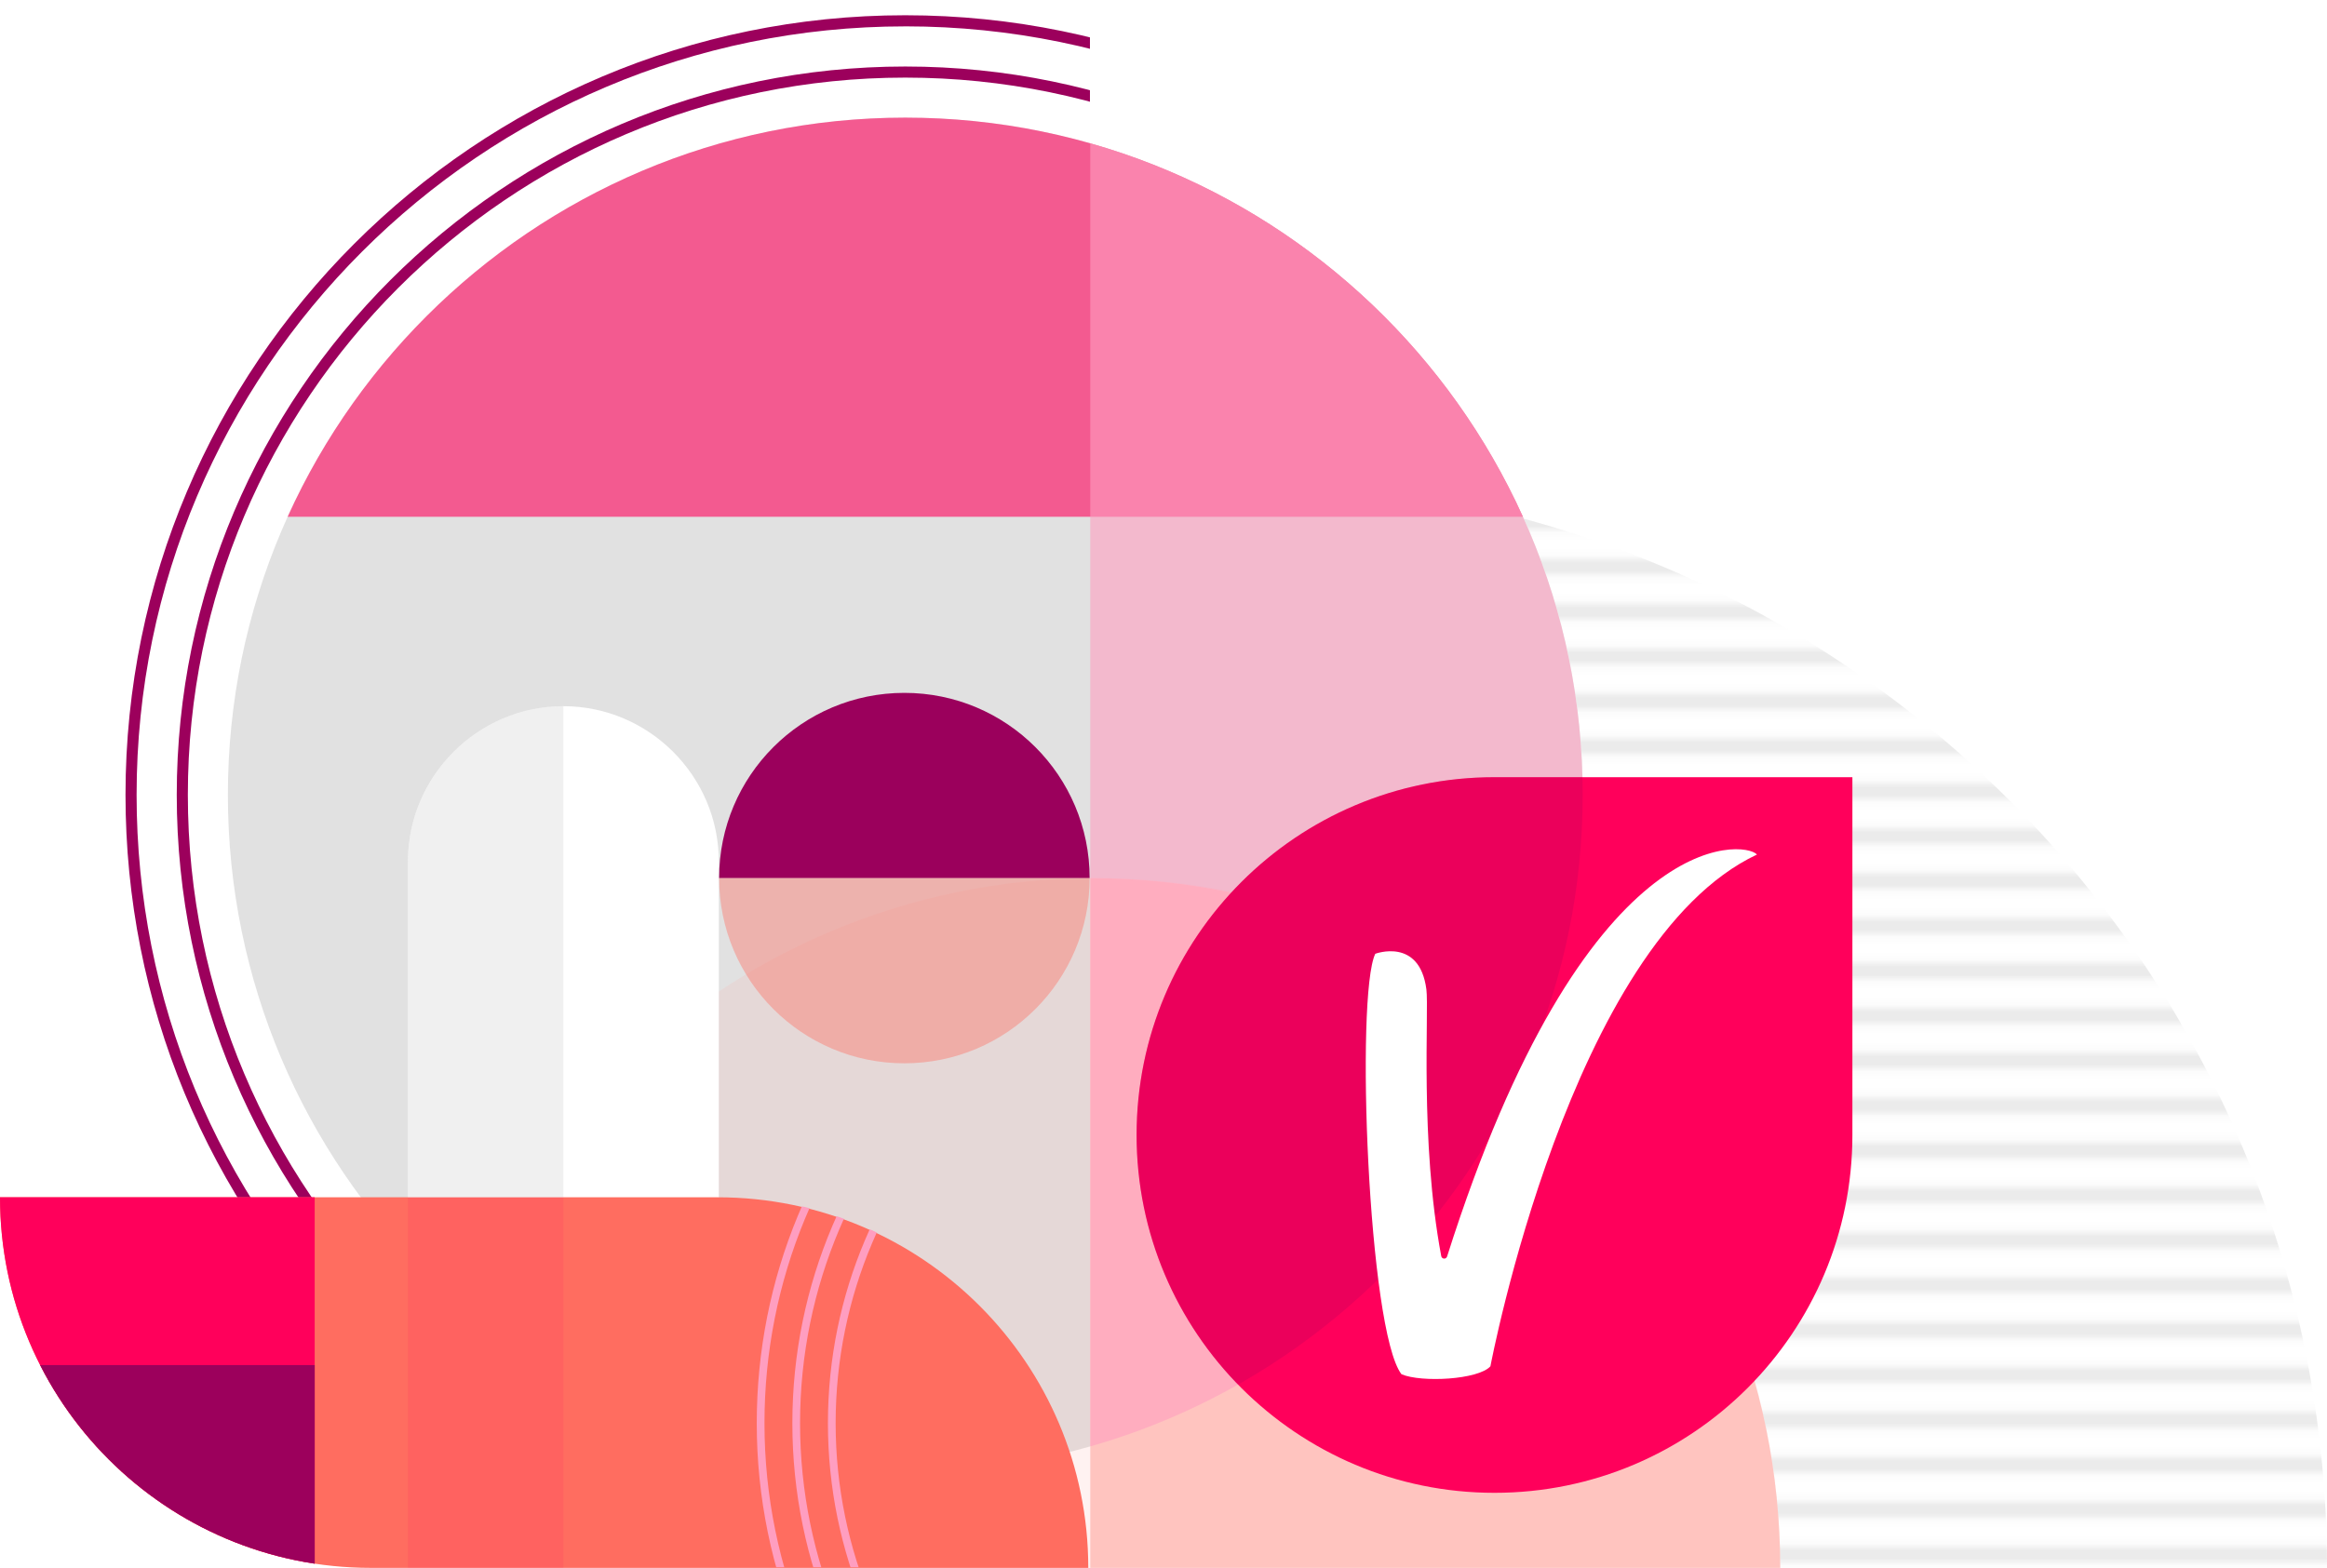 <svg xmlns="http://www.w3.org/2000/svg" xmlns:xlink="http://www.w3.org/1999/xlink" id="Layer_1" viewBox="0 0 973.05 655.78"><defs><style>.cls-1,.cls-2{fill:none;}.cls-3{opacity:.1;}.cls-3,.cls-4,.cls-5{fill:#ff005b;}.cls-6{clip-path:url(#clippath);}.cls-7,.cls-8{fill:#ff9ec0;}.cls-9{fill:#fff;}.cls-10,.cls-11{fill:#ff6d60;}.cls-12{fill:#9b005c;}.cls-13{fill:#e1e1e1;}.cls-14,.cls-15{fill:#9c005c;}.cls-2{stroke:#ebebeb;stroke-miterlimit:10;stroke-width:2.25px;}.cls-16{clip-path:url(#clippath-1);}.cls-17{clip-path:url(#clippath-4);}.cls-18{clip-path:url(#clippath-3);}.cls-19{clip-path:url(#clippath-2);}.cls-20{clip-path:url(#clippath-6);}.cls-21{clip-path:url(#clippath-5);}.cls-22{fill:#ffa7a0;opacity:.15;}.cls-15{opacity:.2;}.cls-23{fill:url(#Unnamed_Pattern_2);fill-rule:evenodd;}.cls-5,.cls-8{opacity:.6;}.cls-24{fill:#c5c5c5;opacity:.26;}.cls-11{opacity:.4;}</style><clipPath id="clippath"><rect class="cls-1" width="30" height="528.47"></rect></clipPath><pattern id="Unnamed_Pattern_2" x="0" y="0" width="30" height="528.47" patternTransform="translate(-514.19 -91.6) rotate(-90) scale(3.13)" patternUnits="userSpaceOnUse" viewBox="0 0 30 528.47"><g><rect class="cls-1" width="30" height="528.47"></rect><g><rect class="cls-1" width="30" height="528.47"></rect><g class="cls-6"><g><line class="cls-2" x1="27" x2="27" y2="528.47"></line><line class="cls-2" x1="21" x2="21" y2="528.47"></line><line class="cls-2" x1="15" x2="15" y2="528.47"></line><line class="cls-2" x1="9" x2="9" y2="528.47"></line><line class="cls-2" x1="3" x2="3" y2="528.47"></line></g></g></g></g></pattern><clipPath id="clippath-1"><path class="cls-1" d="M378.55,615.71c-156.19,0-283.26-127.07-283.26-283.26S222.36,49.2,378.55,49.2s283.26,127.07,283.26,283.26-127.07,283.26-283.26,283.26Z"></path></clipPath><clipPath id="clippath-2"><rect class="cls-1" x="45.47" width="410.3" height="550.93"></rect></clipPath><clipPath id="clippath-3"><path class="cls-1" d="M455.07,655.52H194.05c-85.55,0-155-69.45-155-155H300.07c85.55,0,155,69.45,155,155Z"></path></clipPath><clipPath id="clippath-4"><polygon class="cls-1" points="797.73 655.78 455.9 655.78 455.9 10.14 797.73 274.81 797.73 655.78"></polygon></clipPath><clipPath id="clippath-5"><path class="cls-1" d="M624.93,624.39h0c82.66,0,149.66-67.01,149.66-149.66v-149.66s-149.66,0-149.66,0c-82.66,0-149.66,67.01-149.66,149.66h0c0,82.66,67.01,149.66,149.66,149.66Z"></path></clipPath><clipPath id="clippath-6"><path class="cls-1" d="M455.07,655.78H155C69.45,655.78,0,586.33,0,500.78H300.07c85.55,0,155,69.45,155,155Z"></path></clipPath></defs><path class="cls-23" d="M973.05,655.78h-454.43V201.35c250.98,0,454.43,203.45,454.43,454.43"></path><path class="cls-9" d="M378.55,615.71c-156.19,0-283.26-127.07-283.26-283.26S222.36,49.2,378.55,49.2s283.26,127.07,283.26,283.26-127.07,283.26-283.26,283.26Z"></path><path class="cls-13" d="M378.55,615.71c-156.19,0-283.26-127.07-283.26-283.26S222.36,49.2,378.55,49.2s283.26,127.07,283.26,283.26-127.07,283.26-283.26,283.26Z"></path><g class="cls-16"><rect class="cls-5" x="66.94" y="-9.87" width="579.24" height="226.02"></rect></g><g class="cls-19"><g><path class="cls-14" d="M378.55,658.53c-86.96,0-168.8-33.96-230.46-95.61-61.66-61.65-95.61-143.5-95.61-230.46h0C52.48,152.66,198.75,6.38,378.55,6.38s326.07,146.28,326.07,326.07-146.28,326.07-326.07,326.07Zm0-647.5C201.31,11.02,57.12,155.22,57.12,332.46h0c0,85.72,33.47,166.4,94.25,227.18,60.78,60.78,141.46,94.25,227.18,94.25,177.24,0,321.43-144.19,321.43-321.43S555.78,11.02,378.55,11.02Z"></path><path class="cls-14" d="M378.55,637.1c-167.98,0-304.64-136.66-304.64-304.64S210.57,27.82,378.55,27.82s304.64,136.66,304.64,304.64c0,167.98-136.66,304.64-304.64,304.64Zm0-604.64c-165.42,0-300,134.58-300,300s134.58,300,300,300,300-134.58,300-300c0-165.42-134.58-300-300-300Z"></path></g></g><path class="cls-22" d="M457.97,367.27c158.19,0,286.44,129.17,286.44,288.51H171.54c0-159.34,128.24-288.51,286.44-288.51Z"></path><g><path class="cls-9" d="M170.56,655.78V360.38c0-35.76,29.25-65.01,65.01-65.01h0c35.76,0,65.01,29.25,65.01,65.01v295.4H170.56Z"></path><g><path class="cls-10" d="M455.07,655.78H155C69.45,655.78,0,586.33,0,500.78H300.07c85.55,0,155,69.45,155,155Z"></path><g class="cls-18"><g><path class="cls-7" d="M316.44,595.26c0-60.44,23.6-117.33,66.46-160.19,42.86-42.86,99.75-66.46,160.19-66.46v0c124.97,0,226.65,101.67,226.65,226.65s-101.67,226.65-226.65,226.65-226.65-101.67-226.65-226.65Zm450.07,0c0-123.19-100.23-223.42-223.42-223.42h0c-59.58,0-115.66,23.27-157.91,65.51-42.25,42.25-65.51,98.33-65.51,157.91,0,123.2,100.23,223.42,223.42,223.42s223.42-100.23,223.42-223.42Z"></path><path class="cls-7" d="M331.33,595.26c0-116.76,94.99-211.75,211.75-211.75s211.75,94.99,211.75,211.75-94.99,211.75-211.75,211.75c-116.76,0-211.75-94.99-211.75-211.75Zm420.28,0c0-114.98-93.54-208.53-208.53-208.53s-208.53,93.54-208.53,208.53,93.54,208.53,208.53,208.53c114.98,0,208.53-93.55,208.53-208.53Z"></path><path class="cls-7" d="M346.2,595.26c0-108.57,88.32-196.89,196.89-196.89s196.89,88.32,196.89,196.89-88.32,196.89-196.89,196.89-196.89-88.32-196.89-196.89Zm390.55,0c0-106.79-86.88-193.66-193.66-193.66s-193.66,86.88-193.66,193.66,86.88,193.66,193.66,193.66,193.66-86.88,193.66-193.66Z"></path></g></g></g><path class="cls-3" d="M235.57,500.78v155h-65.01v-155h65.01Z"></path><path class="cls-24" d="M235.57,500.78h-65.01v-140.4c0-35.76,29.25-65.01,65.01-65.01h0v205.41Z"></path></g><path class="cls-9" d="M455.9,367.27h0c159.23,0,288.51,129.28,288.51,288.51H455.9V367.27h0Z"></path><g><path class="cls-12" d="M378.17,289.8c-42.79,0-77.47,34.68-77.47,77.47h154.94c0-42.79-34.68-77.47-77.47-77.47Z"></path><path class="cls-11" d="M378.17,444.74c42.79,0,77.47-34.68,77.47-77.47h-154.94c0,42.79,34.68,77.47,77.47,77.47Z"></path></g><path class="cls-11" d="M455.9,367.27h0c159.23,0,288.51,129.28,288.51,288.51H455.9V367.27h0Z"></path><g class="cls-17"><path class="cls-8" d="M378.55,615.71c-156.19,0-283.26-127.07-283.26-283.26S222.36,49.2,378.55,49.2s283.26,127.07,283.26,283.26-127.07,283.26-283.26,283.26Z"></path><path class="cls-4" d="M624.93,624.39h0c82.66,0,149.66-67.01,149.66-149.66v-149.66s-149.66,0-149.66,0c-82.66,0-149.66,67.01-149.66,149.66h0c0,82.66,67.01,149.66,149.66,149.66Z"></path></g><g class="cls-21"><path class="cls-15" d="M378.55,615.71c-156.19,0-283.26-127.07-283.26-283.26S222.36,49.2,378.55,49.2s283.26,127.07,283.26,283.26-127.07,283.26-283.26,283.26Z"></path></g><path class="cls-9" d="M734.69,357.42c-5.2-5.87-71.99-13.43-129.58,168.12-.4,1.26-2.2,1.15-2.45-.15-9.03-48.18-5.07-102.81-6.21-111.57-2.85-21.87-21.37-14.89-21.37-14.89-8.36,17.37-3,157.59,10.95,175.86,8.33,3.56,32.15,2.31,37.2-3.33,0,0,33.39-177.3,111.46-214.04"></path><g class="cls-20"><polygon class="cls-4" points="131.59 707.33 -61.86 716.25 -61.86 441.53 131.59 432.62 131.59 707.33"></polygon><rect class="cls-14" x="-61.86" y="570.97" width="193.46" height="87.03"></rect></g></svg>